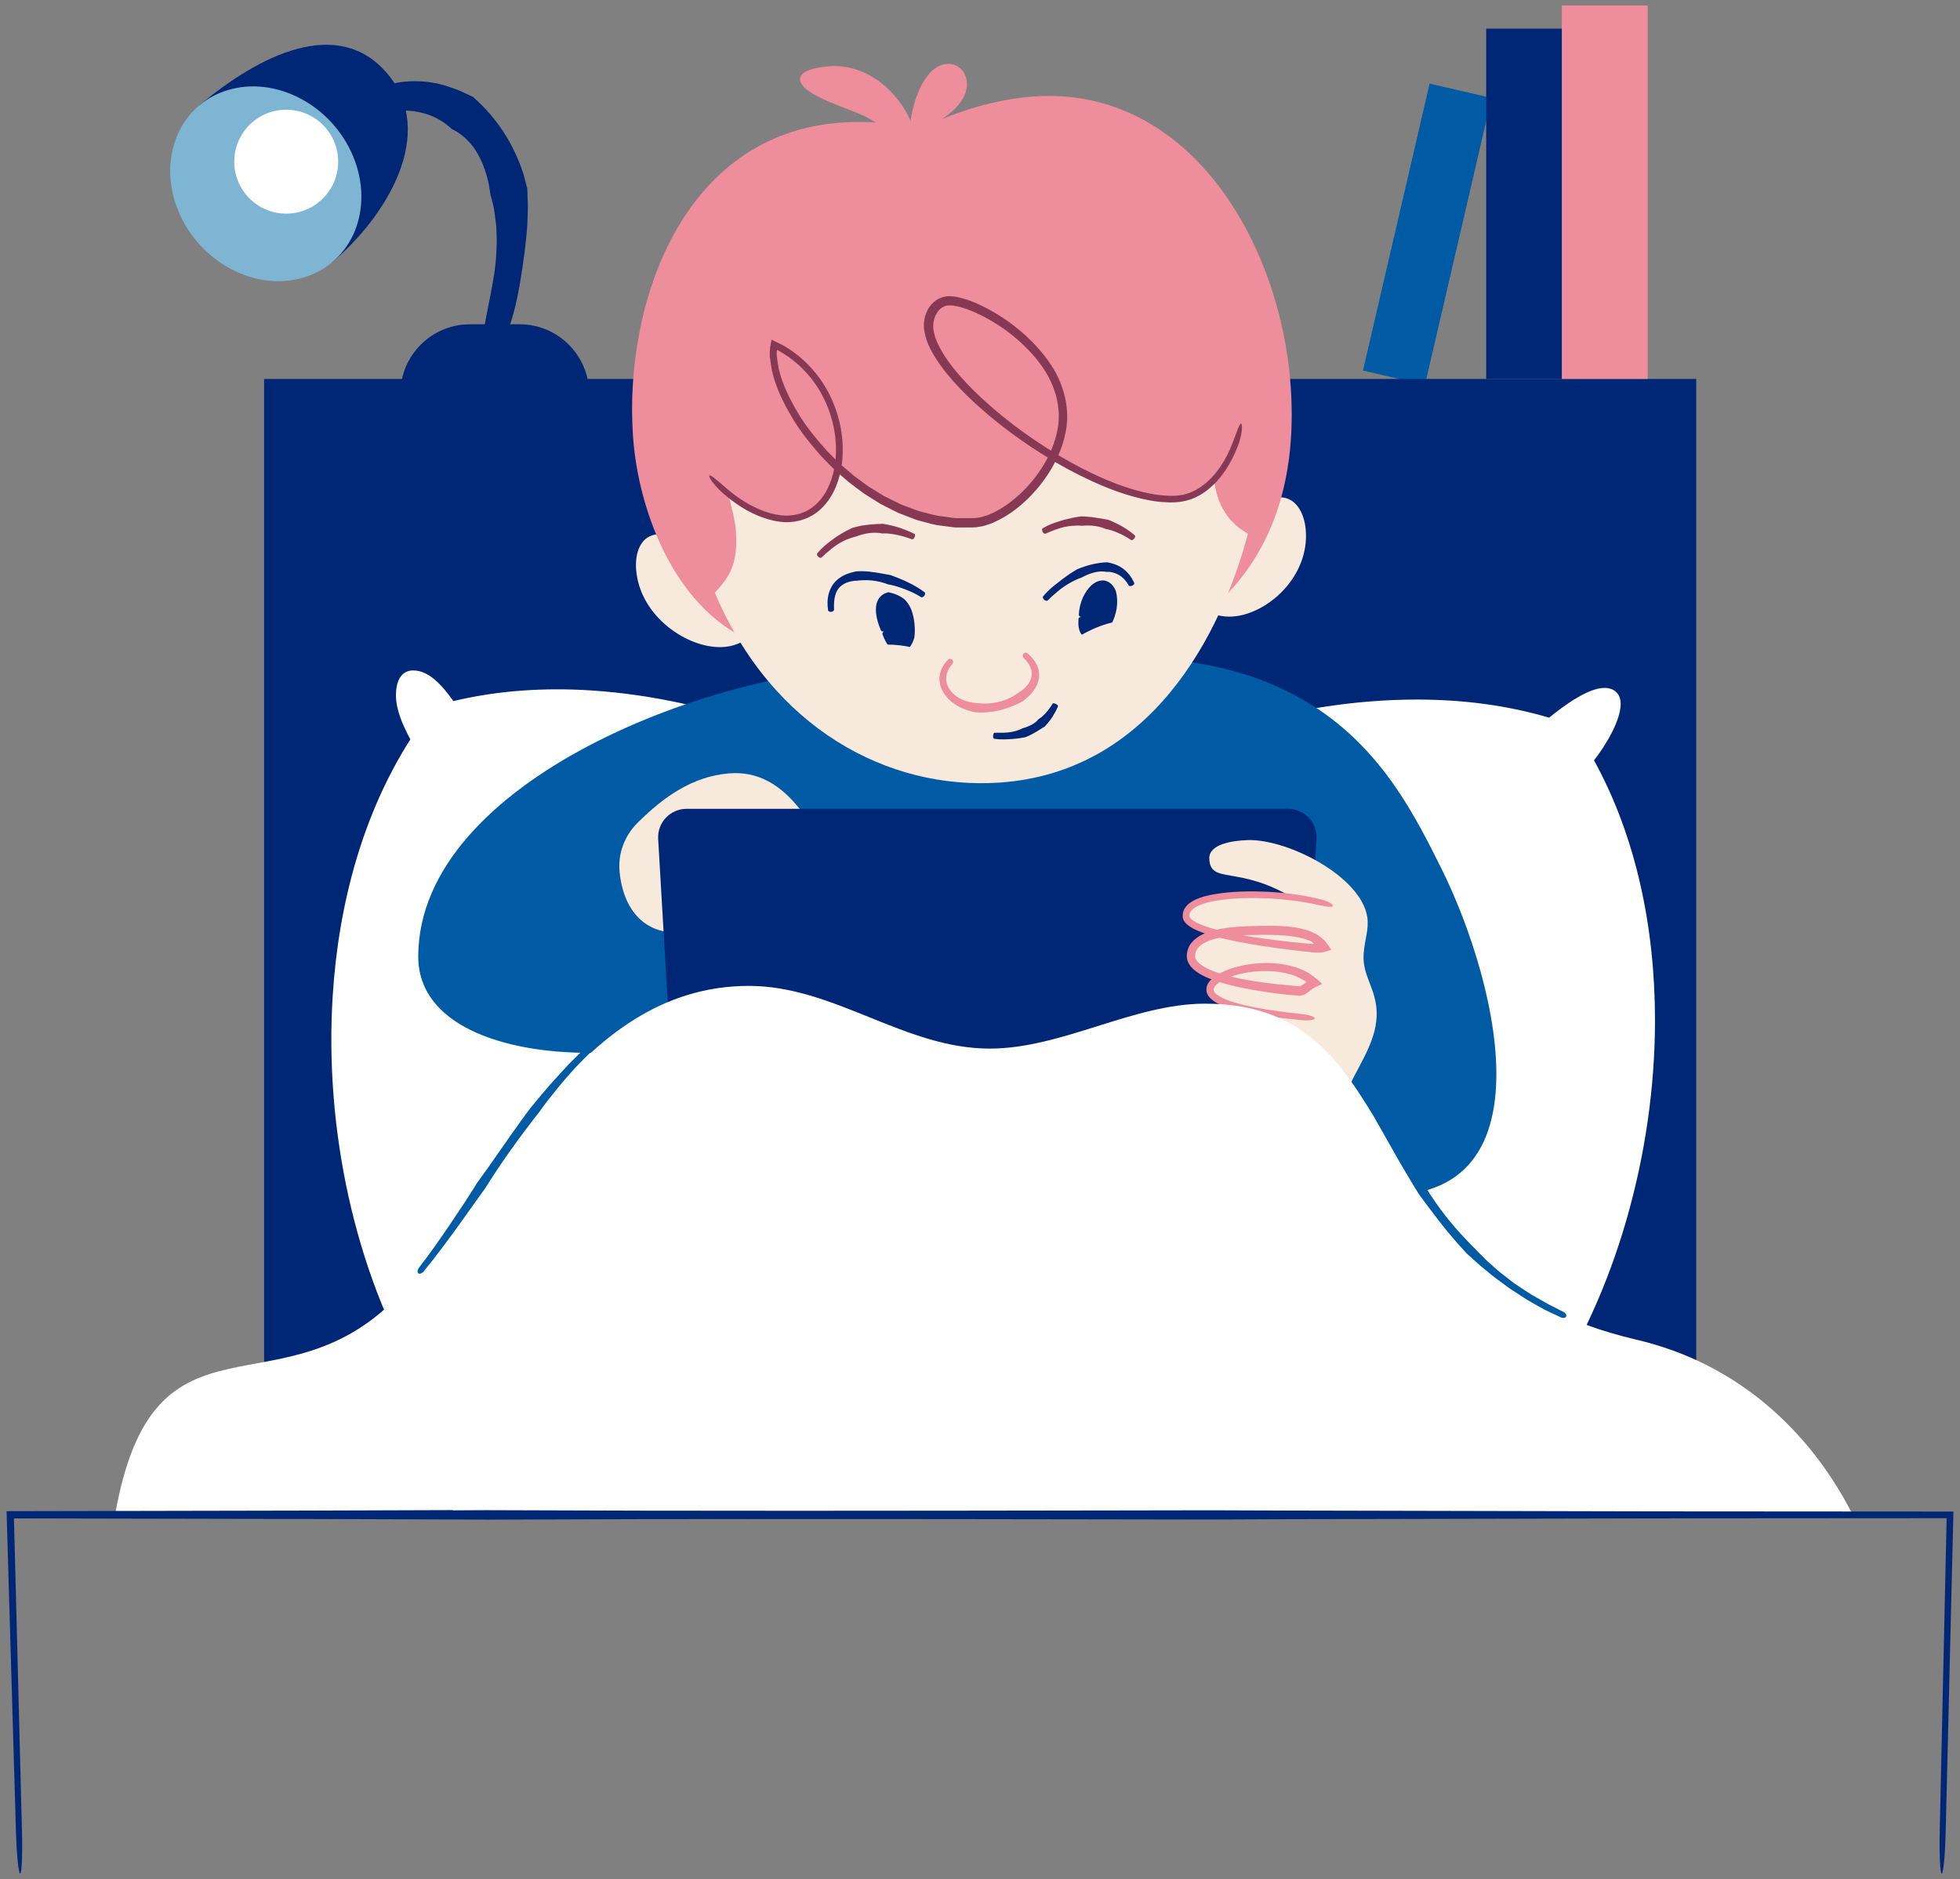 <?xml version="1.0" encoding="UTF-8"?>
<svg id="Layer_1" data-name="Layer 1" xmlns="http://www.w3.org/2000/svg" version="1.1" viewBox="0 0 328.5 315">
  <rect x="0" y="0" width="328.5" height="315" fill="#808080" stroke="none"/>
  <defs>
    <style>
      .cls-1 {
        fill: #005aa4;
      }

      .cls-1, .cls-2, .cls-3, .cls-4, .cls-5, .cls-6, .cls-7, .cls-8 {
        stroke-width: 0px;
      }

      .cls-2 {
        fill: none;
      }

      .cls-3 {
        fill: #ee8d9c;
      }

      .cls-4 {
        fill: #002776;
      }

      .cls-5 {
        fill: #f8e9dd;
      }

      .cls-6 {
        fill: #873953;
      }

      .cls-7 {
        fill: #fff;
      }

      .cls-8 {
        fill: #7eb5d2;
      }
    </style>
  </defs>
  <g>
    <path class="cls-4" d="M55.62,44c9.3-7.81,17.62-21.76,9.32-31.63-8.29-9.87-21.68-2.98-31.48,5.25l22.16,26.38Z"/>
    <path class="cls-8" d="M38.09,15.13c8.1-2.51,17.56,2.48,21.12,11.14,3.56,8.66-.11,17.72-8.21,20.22s-17.56-2.48-21.12-11.14.11-17.72,8.21-20.22Z"/>
    <circle class="cls-7" cx="47.97" cy="27.1" r="8.71"/>
    <g>
      <line class="cls-2" x1="79.29" y1="54.79" x2="86.57" y2="56.88"/>
      <line class="cls-2" x1="58.6" y1="15.74" x2="62.48" y2="22.25"/>
      <path class="cls-4" d="M78.56,15.92c-1.13-.59-2.31-1.05-3.51-1.43-1.71-.59-3.53-.86-5.35-.88-.88-.01-1.69.04-2.55.16-.86.12-1.75.34-2.6.65-1.71.64-3.03,1.56-4.25,2.36-.44.29-.31,1.3.25,2.23.56.93,1.37,1.48,1.82,1.24,1.29-.68,2.49-1.29,3.57-1.53.55-.13,1.09-.18,1.69-.19.59-.01,1.24.04,1.82.13,1.23.19,2.46.52,3.58,1.09.79.37,1.53.87,2.19,1.44.15.14.32.25.45.41,1.66.77,3.11,2.1,4.12,3.73,1.03,1.63,1.67,3.5,2.1,5.38l.33,2.01c.14.42.23.86.35,1.3.32,1.19.41,2.46.58,3.71.1,1.28.13,2.58.07,3.89-.04,1.88-.28,3.77-.61,5.64-.4,2.34-.94,4.74-1.37,7.15-.09.49.68,1.11,1.71,1.41,1.03.3,1.99.15,2.17-.35.89-2.42,1.49-4.96,1.93-7.45.36-1.99.63-3.99.91-6.03.17-1.42.32-2.84.42-4.29.03-1.47.16-2.94.04-4.45-.01-.53,0-1.06-.04-1.6l-.65-2.5c-.78-2.36-1.84-4.69-3.24-6.87-1.39-2.19-3.14-4.19-5.16-5.99-.24-.15-.52-.26-.78-.39Z"/>
    </g>
    <path class="cls-4" d="M78.76,54.36h8.34c6.43,0,11.64,5.22,11.64,11.64h-31.63c0-6.43,5.22-11.64,11.64-11.64Z"/>
  </g>
  <rect class="cls-1" x="233.89" y="14.57" width="10.66" height="49.38" transform="translate(463.36 131.61) rotate(-166.93)"/>
  <rect class="cls-4" x="44.26" y="63.52" width="240.03" height="185.34"/>
  <rect class="cls-3" x="261.76" y=".92" width="14.4" height="62.59"/>
  <rect class="cls-4" x="249.09" y="4.81" width="12.67" height="58.71" transform="translate(510.85 68.32) rotate(180)"/>
  <path class="cls-7" d="M69.91,230.77c-10.33-17.74-15.59-41.37-14.14-63.97.99-15.53,5.15-30.57,13.01-42.86-1.26-2.34-2.42-4.94-2.42-7.43,0-2.14.75-4.13,2.89-4.13,2.66,0,4.86,2.51,6.74,5.14,7.41-1.78,15.19-2.29,23.05-1.79,21.02,1.34,42.61,9.93,59.23,20.76l18.75-2.29c17.27-9.75,39.37-16.94,60.43-16.94,7.62,0,15.1.94,22.18,3.04,2.56-2.08,6.53-4.99,9.29-4.99,1.55,0,2.71.89,2.71,2.7,0,2.76-2.51,6.95-4.47,9.44,7.03,12.76,10.22,28.01,10.22,43.55,0,22.64-6.76,45.9-18.2,62.94l-189.27-3.16Z"/>
  <g>
    <path class="cls-1" d="M121.06,172.59c-6.25,2.5-14.4,3.89-22.34,3.89-14.66,0-28.62-4.76-28.62-16.13,0-29.42,49.89-48.74,79.85-48.74,4.77,0,9.03.42,12.51,1.3,57.24-11.47,70.41,15.26,79.07,32.57,9.53,19.06,20.33,60.61-15.91,54.21l-34.16-11.29-70.4-15.81Z"/>
    <path class="cls-5" d="M140.41,146.31c-4.12-7.87-8.75-17.49-18.28-16.67-6.1.53-10.9,3.93-15.29,8.3-2.11,2.1-3.26,5.04-3.01,8.01,0,.02,0,.03,0,.05.52,6.05,3.9,10.88,10.69,10.29,1.02-.09,2.12-.3,3.3-.65l22.58-9.33Z"/>
    <path class="cls-4" d="M216.95,203.91h-102.94l-3.7-63.28c-.16-2.74,2.02-5.05,4.76-5.05h100.82c2.75,0,4.92,2.31,4.76,5.05l-3.7,63.28Z"/>
    <g>
      <path class="cls-5" d="M226.2,181.89c-5.58-2.38-12.14-6.11-13.57-12.07-4.9-.74-9.78-1.94-9.84-3.9-.02-.71.58-1.4,1.57-2-2.7-.86-4.74-2.01-4.79-3.56-.06-2.05,1.83-3.23,4.55-3.82-3.07-.79-5.34-1.77-5.37-2.93-.08-2.73,5.38-3.45,9.74-3.58,2.85-.08,5.63.1,8.09.41-9.1-5.45-13.77-2.13-13.9-6.54-.07-2.38,3.82-3,6.45-3.08,6.96-.2,19.89,6.55,20.1,13.65.06,2-.73,3.98-.7,6.12,0,.03,0,.05,0,.08.09,3.19,2.09,5.24,2.2,8.96.13,4.37-2.46,8.08-4.53,12.27Z"/>
      <g>
        <line class="cls-2" x1="223.06" y1="152.78" x2="223.68" y2="150.99"/>
        <line class="cls-2" x1="220.27" y1="171.66" x2="220.44" y2="169.77"/>
        <path class="cls-3" d="M217.58,166.91h.2c.83-.06,1.25-.45,1.65-.73l.31-.24c.15-.12.32-.24.49-.36.39-.2.92-.43,1.38-.64-.76-.79-2.24-1.89-2.79-2.11-.75-.39-1.55-.68-2.35-.89-1.86-.48-3.77-.6-5.64-.46-1.87.15-3.73.51-5.5,1.25-.83.37-1.66.77-2.38,1.5-.35.35-.7.85-.75,1.5-.07.66.29,1.26.66,1.61.76.72,1.61,1.07,2.45,1.39.84.31,1.69.54,2.54.75,3.41.79,6.84,1.18,10.27,1.52,1.22.12,2.21-.03,2.23-.3.02-.27-.92-.58-2.13-.71-3.42-.38-6.86-.81-10.16-1.63-.82-.21-1.64-.45-2.41-.75-.76-.3-1.53-.68-1.98-1.16-.22-.25-.3-.46-.25-.68.04-.22.21-.5.47-.75.53-.49,1.28-.87,2.03-1.17,1.59-.62,3.33-.94,5.05-1.05,1.73-.1,3.48.03,5.12.48,1.34.3,3.17,1.42,2.83,1.38-.05.02-.09.05-.12.07l-.28.21c-.32.25-.67.41-.75.39h-.07s-1.74-.18-1.74-.18c-2.61-.21-5.23-.54-7.81-1.05-1.29-.26-2.56-.57-3.79-.96-1.21-.4-2.45-.89-3.33-1.63-.43-.37-.71-.78-.73-1.18-.02-.51.13-.99.45-1.39.65-.82,1.86-1.3,3.05-1.61,2.45-.61,5.07-.58,7.67-.63,1.79,0,3.58.02,5.29.29.56.07,1.1.18,1.63.32.26.07.52.15.77.25l.37.14.15.08h.03c.15.09.31.2.43.37-.1.09-.31.07-.48.06l-1.75-.16c-1.4-.14-2.8-.29-4.2-.47-2.79-.35-5.59-.77-8.33-1.39-1.12-.25-2.23-.54-3.29-.9-.54-.18-1.05-.39-1.53-.63-.46-.24-.93-.55-1.12-.86-.17-.2-.09-.69.14-1.02.24-.35.65-.66,1.12-.89.94-.48,2.06-.73,3.17-.92,2.79-.45,5.73-.5,8.65-.38,2.92.15,5.86.5,8.69,1.16,1.15.26,2.09.35,2.18.1.09-.25-.76-.79-1.95-1.08-2.91-.73-5.91-1.12-8.89-1.28-2.99-.14-5.98-.1-8.91.38-1.17.21-2.34.46-3.48,1.03-.56.28-1.14.66-1.54,1.28-.11.14-.19.31-.25.49-.08.18-.13.36-.13.55-.07.32,0,.89.24,1.2.45.66,1.03.96,1.57,1.27.55.27,1.11.51,1.68.7,1.13.4,2.27.7,3.41.97,2.79.65,5.59,1.1,8.41,1.5,1.41.2,2.81.38,4.23.54l2.47.26c1.29.13,1.93-.14,2.9-.46l-.52-.73-.5-.65c-.14-.22-.45-.41-.67-.62-.23-.21-.48-.41-.81-.58l-.54-.29-.43-.18c-.29-.13-.58-.22-.87-.3-.58-.18-1.17-.31-1.75-.4-1.89-.29-3.75-.28-5.59-.26-2.61.08-5.3.06-8.01.75-1.32.38-2.76.86-3.81,2.14-.51.64-.78,1.51-.74,2.33.06.96.66,1.69,1.23,2.17,1.19.97,2.5,1.45,3.8,1.9,1.31.43,2.63.76,3.95,1.04,2.65.56,5.31.94,7.98,1.24l1.74.12Z"/>
      </g>
    </g>
  </g>
  <g>
    <g>
      <path class="cls-5" d="M207.12,89.35c2.77-4.15,5.29-5.85,7.28-5.97,2.52-.15,4.19,2.26,4.45,5.48.63,7.86-6.5,14.15-12.34,14.49-1.61.09-3.24-.26-4.78-1.24"/>
      <path class="cls-5" d="M118.32,94.65c-3.41-3.79-6.18-5.19-8.17-5.07-2.52.15-3.79,2.72-3.53,5.94.63,7.86,8.71,13.27,14.54,12.94,1.61-.09,3.16-.63,4.54-1.78"/>
    </g>
    <path class="cls-3" d="M203.77,101.45c8.34-7.65,13.75-19.17,12.56-36.6-1.65-24.14-17.01-50.46-43.02-48.68-5.95.41-12.64,2.27-18.86,5.35-4.5-.9-8.98-1.28-13.42-.97-26.54,1.81-36.47,30.15-34.94,52.55.89,13.02,7.48,30.13,21.32,34.93l76.35-6.57Z"/>
    <path class="cls-3" d="M154.24,25.25c-1.9-9.53-8.78-14.59-15.16-14.15-2.36.16-5.09.79-4.99,2.22.19,2.77,8.59,4.87,11.35,6.43,3.01,1.7,5.94,3.58,8.8,5.5Z"/>
    <path class="cls-3" d="M152.59,23.89c-.65-3.55,1.3-11.82,5.36-13.05,1.8-.54,3.44.46,3.95,2.14s-.09,3.85-2.62,5.93c-2.15,1.76-4.57,3.17-6.68,4.98Z"/>
    <path class="cls-5" d="M176.38,76.82c7.01,4.29,14.48,7.25,20.11,6.87,3.43-.23,5.6-1.67,6.91-3.79.53,5.05,2.64,7.78,5.76,9.57-4.49,16.86-16.26,39.98-41.63,41.71-18.62,1.27-38.07-9.01-47.73-31.83,2.7-2.87,3.9-5.07,3.53-10.43-.12-1.77-.79-4.07-1.2-5.81,3.41,2.33,7.14,4.06,10.26,3.84,4.46-.3,7.25-3.93,8.06-8.62,6.13,5.68,14.28,9.88,22.91,9.29,4.32-.29,10.1-4.98,13.01-10.8Z"/>
    <g>
      <line class="cls-2" x1="119.61" y1="79.07" x2="118.19" y2="80.32"/>
      <line class="cls-2" x1="208.95" y1="71.17" x2="207.09" y2="70.86"/>
      <path class="cls-6" d="M154.88,55.13c.29,2.46,1.55,4.39,2.81,6.19,1.3,1.79,2.78,3.41,4.33,4.94,4.51,4.39,9.59,8.11,14.99,11.28,2.56,1.49,5.22,2.83,7.96,3.97,2.74,1.14,5.61,2.05,8.58,2.51,1.49.19,3.01.31,4.57.05,1.55-.25,3-.96,4.21-1.9,2.44-1.91,4.05-4.6,5.13-7.38.78-2,.81-3.75.54-3.78-.28-.04-.74,1.53-1.49,3.42-1.05,2.67-2.63,5.22-4.88,6.92-1.12.84-2.41,1.46-3.79,1.66-1.36.2-2.82.08-4.24-.12-2.85-.47-5.64-1.39-8.33-2.54-2.69-1.15-5.3-2.5-7.81-4-5.22-3.13-10.15-6.81-14.46-11.08-1.5-1.51-2.92-3.09-4.13-4.8-1.18-1.7-2.27-3.58-2.45-5.45-.06-.86.13-1.75.55-2.46.45-.81,1.18-1.34,2.08-1.37l.71.03.76.15c.51.1,1.03.29,1.54.45,2.05.75,4.02,1.83,5.85,3.07,1.83,1.26,3.52,2.73,5.01,4.37,1.47,1.64,2.76,3.48,3.55,5.51.79,2.02,1.17,4.19.91,6.33-.25,2.14-1.01,4.23-2.06,6.14-1.06,1.91-2.41,3.66-3.97,5.19-1.55,1.52-3.32,2.83-5.25,3.68-.33.15-.66.3-1.01.38-.34.09-.68.24-1.03.26-.66.15-1.43.11-2.18.11h-1.12c-.37,0-.75,0-1.12-.07l-2.23-.3c-.96-.15-1.89-.45-2.84-.67-.48-.1-.93-.28-1.39-.45l-1.38-.51c-.64-.21-1.23-.53-1.84-.82-.6-.3-1.21-.58-1.81-.9l-1.73-1.06-.86-.53-.82-.6-1.63-1.2c-.52-.43-1.03-.88-1.54-1.32-1.06-.85-1.96-1.87-2.93-2.81-1.8-2.02-3.56-4.11-4.93-6.45-1.38-2.32-2.6-4.78-3.2-7.38-.09-.47-.15-.94-.22-1.41-.03-.23-.08-.47-.1-.7-.02-.22-.02-.52-.01-.55,0-.09,0-.19.02-.29.02-.07,0-.26.11-.15l.26.13c.08.04.14.07.39.23,1.65.98,3.14,2.23,4.41,3.68,2.55,2.89,4.12,6.59,4.61,10.41.27,2.38.15,4.86-.61,7.14-.73,2.27-2.17,4.39-4.3,5.42-1.05.52-2.25.74-3.42.73-1.19-.04-2.39-.3-3.54-.72-2.31-.83-4.42-2.19-6.29-3.8-1.52-1.31-2.72-2.39-2.94-2.2-.19.16.7,1.57,2.28,2.96,1.93,1.7,4.13,3.16,6.61,4.06,1.23.45,2.54.75,3.88.8,1.35.02,2.71-.24,3.94-.84,2.49-1.21,4.08-3.63,4.87-6.09.82-2.49.94-5.12.64-7.64-.52-4.03-2.18-7.92-4.88-10.99-1.34-1.54-2.92-2.86-4.68-3.91-.16-.12-.57-.31-.9-.47l-1.03-.51-.26-.13c-.06,0-.05.16-.08.24l-.11.55c-.07.36-.12.75-.14,1.15-.02.46,0,.62,0,.91l.11.77c.08.51.14,1.03.24,1.53.63,2.8,1.89,5.35,3.31,7.76,1.41,2.44,3.2,4.61,5.05,6.71.99.99,1.93,2.04,3.01,2.93.53.46,1.04.94,1.59,1.38l1.68,1.26c.28.21.56.43.85.63l.89.56,1.79,1.12,1.88.96c.62.33,1.26.64,1.93.87l1.39.54c.46.18.92.37,1.41.48.97.24,1.92.55,2.9.73l2.39.31.6.08h.6s1.21,0,1.21,0c.81,0,1.59.04,2.46-.15.43-.04.82-.2,1.23-.32.41-.11.79-.27,1.16-.45,2.16-.97,4.03-2.39,5.68-4.01,1.64-1.63,3.07-3.5,4.19-5.54,1.12-2.05,1.94-4.3,2.21-6.68.28-2.38-.15-4.82-1.02-7.02-.87-2.23-2.25-4.19-3.81-5.93-1.57-1.75-3.34-3.29-5.25-4.63-1.93-1.32-3.97-2.47-6.19-3.31-1.14-.36-2.25-.77-3.64-.73-.69.04-1.4.28-1.99.69-.59.4-1.04.95-1.37,1.53-.54,1.03-.74,2.17-.65,3.29Z"/>
    </g>
    <g>
      <line class="cls-2" x1="160.23" y1="111.31" x2="158.99" y2="109.88"/>
      <line class="cls-2" x1="172.12" y1="108.85" x2="170.93" y2="110.32"/>
      <path class="cls-3" d="M171.75,117.29c.44-.36.87-.75,1.24-1.21.54-.65.98-1.44,1.12-2.33.14-.84-.02-1.73-.41-2.44-.38-.72-.91-1.3-1.48-1.8-.21-.18-.52-.13-.69.08-.17.21-.16.5,0,.67.98.91,1.64,2.15,1.32,3.28-.14.59-.48,1.14-.93,1.61-.31.34-.69.62-1.09.88-.09.06-.19.12-.29.17-1.6,1.23-3.8,1.8-5.8,1.73-.35-.02-.7-.03-1.03-.09-.22-.02-.45-.02-.67-.06-1.2-.18-2.38-.65-3.25-1.49-.63-.57-1.09-1.36-1.19-2.15-.15-1,.32-2.07,1.05-2.89.15-.17.14-.45-.04-.66-.17-.2-.48-.23-.68-.04-.98.9-1.65,2.33-1.45,3.74.14,1.12.74,2.09,1.47,2.85,1.04,1.07,2.4,1.74,3.81,2.09.25.08.5.11.75.16.41.05.82.04,1.22.05,2.33-.06,4.61-.75,6.71-1.91.11-.07.21-.15.31-.24Z"/>
    </g>
    <g>
      <line class="cls-2" x1="166.54" y1="122.37" x2="166.34" y2="124.25"/>
      <line class="cls-2" x1="177.82" y1="118.4" x2="176.11" y2="117.59"/>
      <path class="cls-4" d="M175.24,121.63c.16-.2.34-.38.49-.58.24-.28.45-.57.65-.87.36-.58.69-1.17.94-1.78.05-.11-.12-.29-.37-.41s-.49-.13-.54-.04c-.29.54-.67,1.02-1.05,1.47-.21.23-.42.45-.65.65-.15.15-.34.27-.51.39l-.13.08c-.57.7-1.42,1.14-2.26,1.41-.14.05-.3.09-.44.13-.09.05-.18.1-.27.14-.51.22-1.05.38-1.61.48-.4.07-.81.11-1.22.12-.52,0-1.05,0-1.58,0-.11,0-.22.22-.24.48-.03.27.04.49.15.52.56.11,1.14.13,1.69.12.45,0,.89-.05,1.34-.06.62-.06,1.26-.12,1.89-.25.11-.01.22-.04.34-.06.17-.07.34-.13.51-.21.96-.44,1.85-1.03,2.77-1.6l.11-.14Z"/>
    </g>
    <g>
      <g>
        <path class="cls-4" d="M148.24,105.81c-.34-.85-.79-2.11-.87-3.26-.08-1.24.26-2.34,1.66-2.67.45.39,3.25.55,3.55,4.96.14,2.07-.65,3.87-1.75,3.95-.78.05-1.72-.76-2.59-2.97Z"/>
        <g>
          <line class="cls-2" x1="147.36" y1="106.16" x2="149.12" y2="105.47"/>
          <line class="cls-2" x1="149.12" y1="105.47" x2="147.36" y2="106.16"/>
          <path class="cls-4" d="M151.64,106.74c-.06.34-.17.67-.32.93-.11.19-.24.33-.36.4-.12.07-.2.09-.36.06-.29-.07-.68-.42-.97-.82-.3-.4-.56-.87-.79-1.36-.08-.17-.35-.23-.61-.13s-.4.33-.32.53c.21.54.46,1.09.79,1.61.34.51.73,1.07,1.52,1.38.41.16.95.14,1.35-.07.41-.2.69-.49.91-.79.31-.42.51-.86.67-1.31l.1-.32c.13-.97.08-1.94-.05-2.86-.15-.92-.39-1.88-.95-2.73-.19-.29-.41-.57-.67-.81-.18-.15-.37-.27-.56-.39-.49-.3-1.03-.5-1.48-.63l-.35-.09c-.1-.04-.23-.04-.35-.06-.16.05-.32.11-.48.17-.15.06-.24.12-.36.19-.23.14-.43.33-.6.54-.63.83-.64,1.79-.57,2.59.11,1.02.42,2,.82,2.9.08.18.35.24.6.15.25-.1.4-.32.34-.5-.28-.9-.56-1.8-.64-2.65-.07-.67.02-1.35.37-1.72.09-.1.2-.19.32-.25.06-.03.14-.07.18-.08.03,0,.07-.02.1-.02.02,0,.05-.02.07.01.02.02.04.03.06.04.46.21.83.39,1.14.64.11.1.22.2.32.31.18.15.34.33.49.52.82,1.1,1.12,2.98.66,4.39l-.03.24Z"/>
        </g>
      </g>
      <g>
        <path class="cls-4" d="M181.27,103.42c.27-3.4,1.95-5.37,3.34-5.46.95-.06,1.77.76,1.89,2.61.23,3.31-2.14,5.73-3.73,5.84-.79.05-1.42-.48-1.52-1.92-.02-.31-.02-.67.01-1.06Z"/>
        <g>
          <line class="cls-2" x1="180.32" y1="103.35" x2="182.21" y2="103.5"/>
          <line class="cls-2" x1="182.21" y1="103.5" x2="180.32" y2="103.35"/>
          <path class="cls-4" d="M184.47,104.5c-.21.28-.43.55-.7.75-.37.3-.82.52-1.15.53-.28.01-.49-.14-.66-.56-.17-.4-.19-.92-.19-1.43,0-.18-.24-.34-.51-.37-.27-.02-.5.12-.5.33-.03.59-.07,1.18.13,1.83.1.32.26.67.56.96.29.29.73.47,1.13.5.83.03,1.47-.29,2.02-.65.4-.25.74-.56,1.06-.88l.22-.23c1.04-1.61,1.55-3.54,1.3-5.4-.05-.33-.11-.66-.24-1-.1-.21-.22-.42-.37-.62-.38-.56-1.16-1.03-1.91-.96-.74.06-1.3.43-1.75.82-.62.59-1.07,1.29-1.4,2.01-.41.91-.65,1.9-.7,2.89-.01.2.2.38.47.4.27.02.5-.11.53-.28.15-.89.37-1.77.73-2.54.27-.62.66-1.19,1.15-1.58.33-.27.72-.43,1.01-.41.29.02.49.17.66.48.05.11.1.23.14.36.09.2.15.43.21.68.3,1.42-.05,3.11-1.09,4.17l-.13.2Z"/>
        </g>
      </g>
      <g>
        <line class="cls-2" x1="138.4" y1="102.67" x2="140.28" y2="102.41"/>
        <line class="cls-2" x1="154.34" y1="100.62" x2="155.49" y2="99.11"/>
        <path class="cls-4" d="M149.13,98c.36.08.71.16,1.06.27.51.15,1,.32,1.5.51.93.36,1.85.78,2.67,1.31.14.09.4-.01.56-.23.17-.22.18-.48.02-.6-.87-.66-1.8-1.18-2.76-1.65-.5-.24-1-.47-1.52-.67l-1.09-.43-.26-.1c-1.62-.29-3.25-.65-4.93-.66-.29,0-.58,0-.88.03-.19.03-.38.08-.56.13-1.03.24-2.06.71-2.86,1.5-.57.57-.96,1.3-1.17,2.05-.26.93-.27,1.92-.12,2.83.03.19.27.3.54.27.27-.04.47-.2.46-.37-.04-.84-.01-1.68.2-2.42.17-.58.46-1.12.91-1.5.61-.54,1.44-.82,2.31-.91.16,0,.3-.03.46-.02.25-.04.5-.06.75-.07,1.45-.09,3.03.13,4.46.7l.25.04Z"/>
      </g>
      <g>
        <line class="cls-2" x1="174.31" y1="99.89" x2="175.74" y2="101.14"/>
        <line class="cls-2" x1="188.93" y1="98.58" x2="190.64" y2="97.76"/>
        <path class="cls-4" d="M185.64,95.85c.28,0,.56.03.83.1.39.1.76.25,1.11.46.66.4,1.21,1.02,1.62,1.74.07.13.34.13.58.01s.38-.33.31-.48c-.4-.86-.99-1.69-1.81-2.32-.42-.32-.9-.58-1.4-.76-.35-.13-.71-.23-1.08-.3l-.26-.05c-1.56.07-3.01.41-4.35.91-.23.08-.46.18-.69.28-.14.08-.28.16-.41.25-.75.45-1.45.95-2.14,1.47-.49.37-.98.76-1.46,1.15-.59.5-1.17,1.05-1.67,1.67-.1.13-.02.37.19.55.2.18.45.23.56.13.54-.51,1.09-1.02,1.65-1.49.45-.37.91-.73,1.41-1.04.68-.44,1.4-.82,2.14-1.13.13-.06.26-.1.4-.14.2-.1.4-.21.6-.3,1.14-.55,2.47-.94,3.66-.7h.19Z"/>
      </g>
      <g>
        <line class="cls-2" x1="136.43" y1="92.68" x2="137.81" y2="93.96"/>
        <line class="cls-2" x1="152.9" y1="90.92" x2="153.69" y2="89.2"/>
        <path class="cls-6" d="M148.07,89.41c.31,0,.62,0,.93.04.45.05.89.12,1.34.21.84.18,1.68.42,2.49.74.14.06.35-.11.47-.35.11-.25.09-.5-.06-.57-.83-.41-1.69-.76-2.58-1.05-.46-.15-.94-.27-1.42-.38-.34-.07-.68-.15-1.02-.2l-.24-.05c-1.46.05-2.95.14-4.36.48l-.73.2-.44.21c-.81.37-1.57.83-2.29,1.31-.52.36-1.03.72-1.51,1.12-.61.49-1.19,1.04-1.69,1.65-.1.12-.02.37.17.55.2.18.44.25.55.14.56-.51,1.11-1.02,1.68-1.47.45-.37.92-.7,1.43-.99.7-.41,1.44-.72,2.2-.94l.4-.1.63-.22c1.21-.39,2.56-.58,3.84-.32h.21Z"/>
      </g>
      <g>
        <line class="cls-2" x1="174.3" y1="88.3" x2="175.19" y2="89.97"/>
        <line class="cls-2" x1="189.51" y1="91.03" x2="190.68" y2="89.55"/>
        <path class="cls-6" d="M185.54,88.71c.28.06.56.13.83.22.39.13.77.28,1.15.45.72.32,1.41.7,2.06,1.15.12.08.35-.04.52-.25s.21-.46.09-.56c-.66-.54-1.36-1.05-2.11-1.48-.39-.23-.79-.44-1.2-.62-.29-.13-.58-.27-.87-.39l-.21-.09c-1.32-.23-2.65-.5-3.97-.56-.23,0-.46-.02-.68-.02l-.44.07c-.8.12-1.59.3-2.36.5-.55.16-1.1.33-1.64.52-.67.24-1.35.54-1.97.92-.13.08-.12.33,0,.57s.33.38.46.33c.63-.27,1.27-.54,1.9-.76.5-.18,1.01-.33,1.54-.42.73-.14,1.47-.2,2.2-.19l.39.03c.21-.02.41-.02.62-.03,1.17-.05,2.42.09,3.52.59l.19.04Z"/>
      </g>
    </g>
    <path class="cls-5" d="M144.66,108.37c.93-.17,2.44-.32,4.05-.32,2.23,0,6.5.49,6.5,2.37,0,1.67-5.08,2.69-6.58,2.69s-4.7-1.37-6.63-1.83"/>
    <path class="cls-5" d="M178.6,108.37c2.19-2.17,6.91-4.16,8.94-4.16,1.21,0,1.75.56,1.75,1.39,0,2.12-3.51,6.02-8.21,6.87"/>
  </g>
  <path class="cls-7" d="M310.52,253.91c-7.17-14.12-19.42-25.42-36.23-29.34-48.92-11.42-36.55-56.33-72.32-56.33-12.08,0-23.95,7.53-36.09,7.53-14.31,0-26.03-10.51-40.37-10.51-29.18,0-42.26,34.2-58.16,51.37-20.01,21.62-41.54.21-48.06,37.28h291.23Z"/>
  <g>
    <line class="cls-2" x1="107.09" y1="170.52" x2="106.1" y2="168.91"/>
    <line class="cls-2" x1="69.37" y1="212.85" x2="70.83" y2="214.04"/>
    <path class="cls-1" d="M79.54,198.97l-1.71,2.66-2.53,3.79c-1.62,2.37-3.25,4.74-5.02,6.99-.31.4-.38.87-.17,1.04.21.17.64,0,.96-.41,1.85-2.25,3.58-4.59,5.3-6.94l2.63-3.68,1.84-2.58.44-.6c2.35-3.75,4.94-7.45,7.59-10.9.45-.61.92-1.19,1.39-1.78l.86-1.18c.79-1.08,1.65-2.11,2.48-3.16.85-1.04,1.75-2.03,2.63-3.04,1.33-1.39,2.67-2.78,4.12-4.04.87-.83,1.84-1.57,2.8-2.33.93-.8,1.98-1.44,2.97-2.16.41-.29.61-.7.47-.93-.14-.23-.59-.19-1.02.08-1.05.69-2.14,1.33-3.11,2.13-.99.77-1.99,1.53-2.88,2.37-1.49,1.28-2.84,2.68-4.24,4.07-.91,1.01-1.86,1.99-2.76,3.01-.88,1.04-1.8,2.04-2.65,3.11l-.91,1.1c-.47.61-.93,1.22-1.38,1.85-2.59,3.55-5.1,7.33-7.73,10.92l-.38.61Z"/>
  </g>
  <g>
    <line class="cls-2" x1="262.11" y1="221.53" x2="262.88" y2="219.8"/>
    <line class="cls-2" x1="231.54" y1="186.48" x2="229.92" y2="187.45"/>
    <path class="cls-1" d="M238.76,198.72c-.51-.7-1-1.41-1.47-2.13-.69-1.04-1.35-2.1-2.02-3.16l-3.72-6.07c-.22-.36-.59-.53-.83-.39-.23.14-.25.54-.04.91l3.52,6.24c.63,1.08,1.24,2.16,1.89,3.22.45.75.89,1.51,1.36,2.25l.32.53c2.18,2.96,4.43,5.99,6.88,8.7.43.46.84.95,1.29,1.4l.92.82,1.25,1.13,1.31,1.07c.85.73,1.77,1.39,2.68,2.05l.98.72,1.02.66c.68.44,1.35.9,2.04,1.32.88.5,1.77,1,2.67,1.51.92.46,1.87.89,2.8,1.32.38.17.77.11.88-.14.11-.24-.09-.59-.46-.78-.9-.46-1.81-.92-2.71-1.38-.88-.5-1.75-1-2.61-1.49-.68-.41-1.32-.86-1.98-1.29l-.99-.66-.94-.73c-.88-.67-1.75-1.34-2.55-2.1l-1.23-1.1-1.16-1.17-.8-.83c-.45-.43-.87-.89-1.3-1.33-2.46-2.56-4.77-5.47-6.66-8.58l-.35-.48Z"/>
  </g>
  <g>
    <line class="cls-2" x1="324.49" y1="314.03" x2="326.39" y2="314.07"/>
    <line class="cls-2" x1="2.42" y1="314.08" x2="4.31" y2="314.03"/>
    <path class="cls-4" d="M75.9,253.13c-8.2.03-16.4.05-24.58.08l-35.47.07c-4.92,0-9.84.02-14.75.03.52,17.88,1.05,35.76,1.57,53.63.12,3.97.44,7.13.71,7.12s.41-3.18.3-7.15c-.45-17.46-.89-34.92-1.34-52.39l13.89.03,35.08.07c8.21.03,16.4.05,24.6.08l5.77.03c34.4-.16,69.54-.1,103.52-.05l17.66.03,11.45-.05c20.95-.05,41.89-.1,62.91-.14l45.28-.03c1.23,0,2.47,0,3.76,0-.38,17.23-.77,35.01-1.16,52.58-.08,3.91.08,6.99.34,7,.27,0,.56-3.07.66-6.97.44-17.96.88-36.13,1.3-53.73-1.73,0-3.38,0-5.02,0-15.06-.01-30.11-.02-45.24-.03l-63.05-.14-11.07-.04-17.82.03c-33.97.05-69.12.11-103.71-.05l-5.59.03Z"/>
  </g>
</svg>